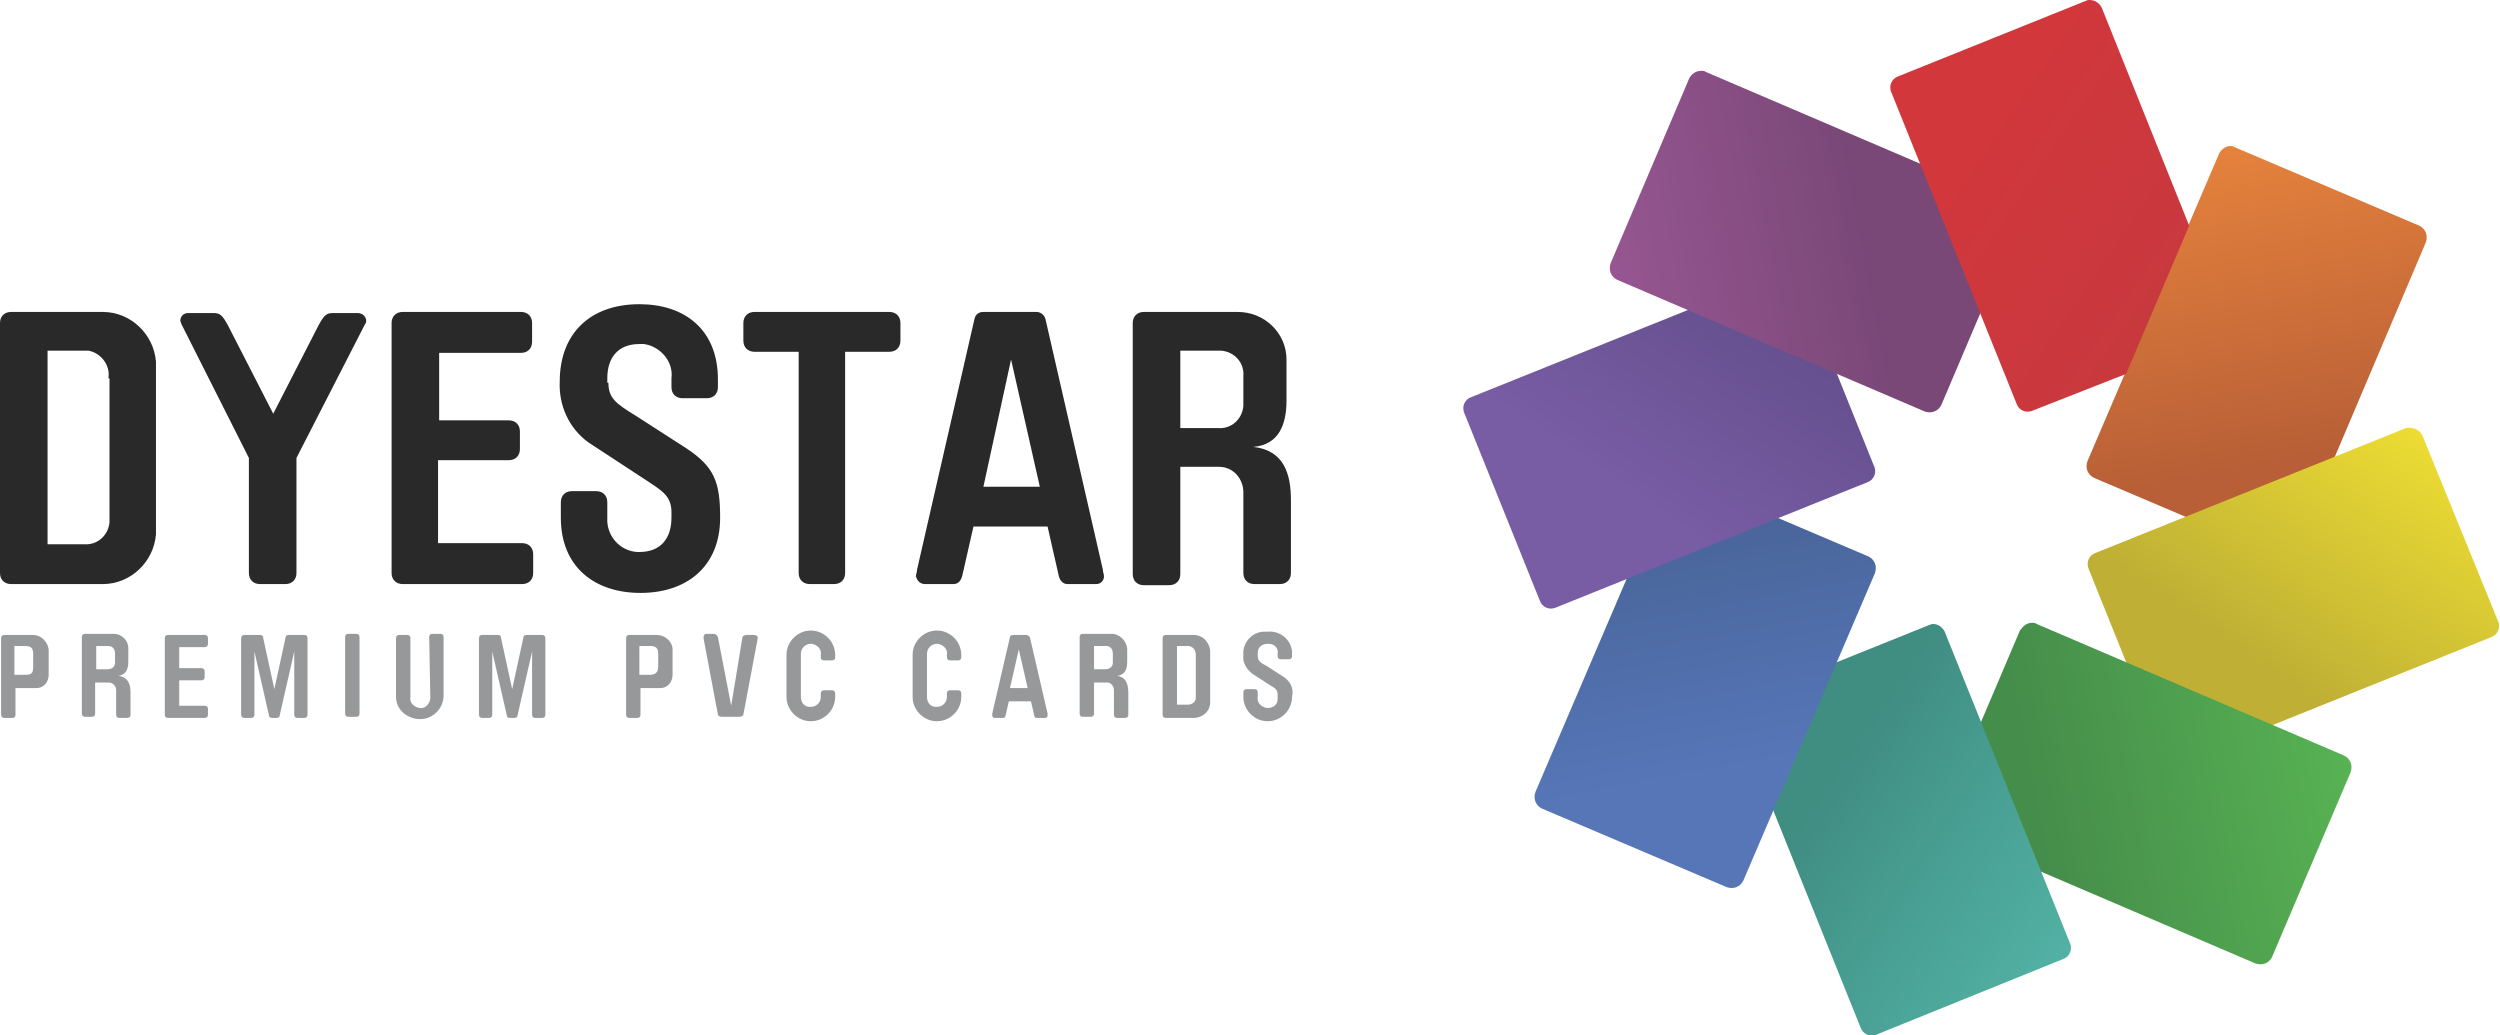 <?xml version="1.0" encoding="utf-8"?>
<!-- Generator: Adobe Illustrator 23.0.1, SVG Export Plug-In . SVG Version: 6.00 Build 0)  -->
<svg version="1.1" id="Layer_1" xmlns="http://www.w3.org/2000/svg" xmlns:xlink="http://www.w3.org/1999/xlink" x="0px" y="0px"
	 viewBox="0 0 226 93.6" style="enable-background:new 0 0 226 93.6;" xml:space="preserve">
<style type="text/css">
	.st0{fill:#292929;}
	.st1{fill:#96989A;}
	.st2{clip-path:url(#SVGID_2_);}
	.st3{fill:url(#SVGID_3_);}
	.st4{clip-path:url(#SVGID_5_);}
	.st5{fill:url(#SVGID_6_);}
	.st6{clip-path:url(#SVGID_8_);}
	.st7{fill:url(#SVGID_9_);}
	.st8{clip-path:url(#SVGID_11_);}
	.st9{fill:url(#SVGID_12_);}
	.st10{clip-path:url(#SVGID_14_);}
	.st11{fill:url(#SVGID_15_);}
	.st12{clip-path:url(#SVGID_17_);}
	.st13{fill:url(#SVGID_18_);}
	.st14{clip-path:url(#SVGID_20_);}
	.st15{fill:url(#SVGID_21_);}
	.st16{clip-path:url(#SVGID_23_);}
	.st17{fill:url(#SVGID_24_);}
</style>
<title>dyestarlogo</title>
<g>
	<g id="Layer_1-2">
		<path class="st0" d="M14.1,48.3c-0.2,2.5-2.3,4.5-4.8,4.5H1c-0.6,0-1-0.4-1-1V29.2c0-0.6,0.4-1,1-1h8.3c2.5,0,4.6,2,4.8,4.5V48.3z
			 M9.8,34.2c0.2-1.2-0.7-2.3-1.8-2.5c-0.1,0-0.3,0-0.4,0H4.3v17.5h3.3c1.2,0.1,2.2-0.8,2.3-2c0-0.2,0-0.3,0-0.5V34.2z"/>
		<path class="st0" d="M22.5,51.8V41.4l-6.1-12.1c0-0.1-0.1-0.2-0.1-0.3c0-0.4,0.3-0.7,0.7-0.7c0,0,0.1,0,0.1,0h2.2
			c0.6,0,0.8,0.2,1.3,1.1l4.1,8l4.1-8c0.5-0.9,0.7-1.1,1.3-1.1h2.2c0.4,0,0.7,0.2,0.8,0.6c0,0,0,0.1,0,0.1c0,0.1,0,0.2-0.1,0.3
			l-6.2,12.1v10.4c0,0.6-0.4,1-1,1h-2.3C22.9,52.8,22.5,52.4,22.5,51.8"/>
		<path class="st0" d="M36.4,52.8c-0.6,0-1-0.4-1-1V29.2c0-0.6,0.4-1,1-1h10.7c0.6,0,1,0.4,1,1v1.7c0,0.6-0.4,1-1,1h-7.4V38H46
			c0.6,0,1,0.4,1,1v1.6c0,0.6-0.4,1-1,1h-6.4v7.5h7.6c0.6,0,1,0.4,1,1v1.7c0,0.6-0.4,1-1,1L36.4,52.8z"/>
		<path class="st0" d="M55,34.6c0,1.4,0.7,1.9,2.5,3l4.5,2.9c2.6,1.7,3.1,3.1,3.1,6.3c0,4.4-3,6.8-7.2,6.8c-4.1,0-7.2-2.3-7.2-6.8
			v-1.4c0-0.6,0.4-1,1-1h2.2c0.6,0,1,0.4,1,1v1.4c-0.1,1.6,1.1,3,2.7,3.1c0.1,0,0.2,0,0.2,0c1.9,0,2.9-1.2,2.9-3.1v-0.5
			c0-1.4-0.8-1.9-2-2.7l-5.5-3.6c-1.8-1.3-2.7-3.4-2.6-5.5c0-4.4,2.8-7,7.2-7c4.1,0,7.1,2.3,7.1,6.8V35c0,0.6-0.4,1-1,1h-2.2
			c-0.6,0-1-0.4-1-1v-0.8c0.2-1.5-1-2.9-2.5-3.1c-0.1,0-0.3,0-0.4,0c-1.9,0-2.9,1.2-2.9,3.1V34.6z"/>
		<path class="st0" d="M80.4,28.2c0.6,0,1,0.4,1,1v1.6c0,0.6-0.4,1-1,1h-4v20c0,0.6-0.4,1-1,1h-2.2c-0.6,0-1-0.4-1-1v-20h-4
			c-0.6,0-1-0.4-1-1v-1.6c0-0.6,0.4-1,1-1L80.4,28.2z"/>
		<path class="st0" d="M93.7,28.2c0.4,0,0.7,0.3,0.8,0.6l5.2,22.7c0,0.2,0.1,0.4,0.1,0.6c0,0.4-0.3,0.7-0.7,0.7c0,0,0,0,0,0h-2.6
			c-0.4,0-0.7-0.3-0.8-0.8l-1-4.4h-6.7l-1,4.4c-0.1,0.4-0.3,0.8-0.8,0.8h-2.6c-0.4,0-0.7-0.3-0.8-0.7c0,0,0,0,0,0
			c0-0.2,0.1-0.4,0.1-0.6l5.2-22.7c0.1-0.4,0.4-0.6,0.8-0.6H93.7z M91.4,32.5l-2.5,11.5h5.1L91.4,32.5z"/>
		<path class="st0" d="M106.7,42.3v9.6c0,0.6-0.4,1-1,1h-2.3c-0.6,0-1-0.4-1-1V29.2c0-0.6,0.4-1,1-1h8.5c2.4,0,4.4,1.9,4.4,4.3
			c0,0.1,0,0.1,0,0.2v3.5c0,2.2-0.7,4-3,4.2c2.8,0.3,3.4,2.5,3.4,4.8v6.6c0,0.6-0.4,1-1,1h-2.3c-0.6,0-1-0.4-1-1v-7.3
			c0-1.2-0.9-2.3-2.2-2.3c-0.1,0-0.2,0-0.2,0H106.7z M112.4,34c0.1-1.2-0.8-2.2-2-2.3c-0.1,0-0.2,0-0.3,0h-3.4v7h3.4
			c1.2,0.1,2.2-0.8,2.3-2c0-0.1,0-0.2,0-0.3L112.4,34z"/>
		<path class="st1" d="M1.4,64.6c0,0.2-0.1,0.3-0.3,0.3H0.4c-0.2,0-0.3-0.1-0.3-0.3v-6.9c0-0.2,0.1-0.3,0.3-0.3c0,0,0,0,0,0h2.6
			c0.7,0,1.3,0.6,1.4,1.3c0,0,0,0,0,0.1v2.2c0,0.6-0.4,1.2-1.1,1.2c0,0-0.1,0-0.1,0H1.4V64.6z M3,59.1c0-0.5-0.2-0.7-0.7-0.7h-1V61
			h1C2.8,61,3,60.9,3,60.3V59.1z"/>
		<path class="st1" d="M8.6,61.6v2.9c0,0.2-0.1,0.3-0.3,0.3H7.7c-0.2,0-0.3-0.1-0.3-0.3l0,0v-6.9c0-0.2,0.1-0.3,0.3-0.3c0,0,0,0,0,0
			h2.6c0.7,0,1.3,0.6,1.3,1.3c0,0,0,0,0,0.1v1.1c0,0.7-0.2,1.2-0.9,1.3c0.9,0.1,1.1,0.8,1.1,1.5v2c0,0.2-0.1,0.3-0.3,0.3h-0.7
			c-0.2,0-0.3-0.1-0.3-0.3l0,0v-2.2c0-0.4-0.3-0.7-0.7-0.7c0,0-0.1,0-0.1,0H8.6z M10.4,59.1c0-0.4-0.2-0.7-0.6-0.7c0,0-0.1,0-0.1,0
			h-1v2.1h1c0.4,0,0.7-0.2,0.7-0.6c0,0,0-0.1,0-0.1V59.1z"/>
		<path class="st1" d="M15.2,64.9c-0.2,0-0.3-0.1-0.3-0.3v-6.9c0-0.2,0.1-0.3,0.3-0.3h3.3c0.2,0,0.3,0.1,0.3,0.3l0,0v0.5
			c0,0.2-0.1,0.3-0.3,0.3h-2.3v1.9h2c0.2,0,0.3,0.1,0.3,0.3v0.5c0,0.2-0.1,0.3-0.3,0.3h-2v2.3h2.3c0.2,0,0.3,0.1,0.3,0.3v0.5
			c0,0.2-0.1,0.3-0.3,0.3L15.2,64.9z"/>
		<path class="st1" d="M24.6,64.9c-0.2,0-0.3-0.1-0.3-0.3l-1.3-5.7v5.7c0,0.2-0.1,0.3-0.3,0.3h0h-0.6c-0.2,0-0.3-0.1-0.3-0.3v-6.9
			c0-0.2,0.1-0.3,0.3-0.3c0,0,0,0,0,0h1.4c0.2,0,0.3,0.1,0.3,0.3l1,4.6l1-4.6c0-0.2,0.1-0.3,0.3-0.3h1.4c0.2,0,0.3,0.1,0.3,0.3
			c0,0,0,0,0,0v6.9c0,0.2-0.1,0.3-0.3,0.3h-0.6c-0.2,0-0.3-0.1-0.3-0.3v-5.7l-1.3,5.7c0,0.2-0.1,0.3-0.3,0.3H24.6z"/>
		<path class="st1" d="M31.2,57.6c0-0.2,0.1-0.3,0.3-0.3h0.7c0.2,0,0.3,0.1,0.3,0.3c0,0,0,0,0,0v6.9c0,0.2-0.1,0.3-0.3,0.3h-0.7
			c-0.2,0-0.3-0.1-0.3-0.3L31.2,57.6z"/>
		<path class="st1" d="M38.8,57.6c0-0.2,0.1-0.3,0.3-0.3c0,0,0,0,0,0h0.7c0.2,0,0.3,0.1,0.3,0.3c0,0,0,0,0,0V63
			c-0.1,1.2-1.1,2.1-2.3,2c-1.1-0.1-2-0.9-2-2v-5.3c0-0.2,0.1-0.3,0.3-0.3c0,0,0,0,0,0h0.7c0.2,0,0.3,0.1,0.3,0.3c0,0,0,0,0,0V63
			c-0.1,0.5,0.3,0.9,0.8,1c0.5,0.1,0.9-0.3,1-0.8c0-0.1,0-0.1,0-0.2L38.8,57.6z"/>
		<path class="st1" d="M46.1,64.9c-0.2,0-0.3-0.1-0.3-0.3l-1.3-5.7v5.7c0,0.2-0.1,0.3-0.3,0.3h-0.6c-0.2,0-0.3-0.1-0.3-0.3v-6.9
			c0-0.2,0.1-0.3,0.3-0.3c0,0,0,0,0,0H45c0.2,0,0.3,0.1,0.3,0.3l1,4.6l1-4.6c0-0.2,0.1-0.3,0.3-0.3H49c0.2,0,0.3,0.1,0.3,0.3
			c0,0,0,0,0,0v6.9c0,0.2-0.1,0.3-0.3,0.3h-0.6c-0.2,0-0.3-0.1-0.3-0.3v-5.7l-1.3,5.7c0,0.2-0.1,0.3-0.3,0.3H46.1z"/>
		<path class="st1" d="M57.9,64.6c0,0.2-0.1,0.3-0.3,0.3h-0.7c-0.2,0-0.3-0.1-0.3-0.3l0,0v-6.9c0-0.2,0.1-0.3,0.3-0.3c0,0,0,0,0,0
			h2.5c0.7,0,1.4,0.6,1.4,1.3c0,0,0,0,0,0.1v2.2c0,0.6-0.4,1.2-1.1,1.2c0,0-0.1,0-0.1,0h-1.7V64.6z M59.5,59.1
			c0-0.5-0.2-0.7-0.7-0.7h-1V61h1c0.4,0,0.7-0.2,0.7-0.7V59.1z"/>
		<path class="st1" d="M67.1,57.7c0-0.2,0.2-0.3,0.4-0.3h0.7c0.1,0,0.3,0.1,0.3,0.2c0,0,0,0,0,0c0,0,0,0.1,0,0.1l-1.3,6.9
			c0,0.1-0.2,0.2-0.3,0.2h-1.7c-0.1,0-0.3-0.1-0.3-0.2l-1.3-6.9c0-0.1,0-0.1,0-0.1c0-0.1,0.1-0.3,0.2-0.3c0,0,0,0,0,0h0.7
			c0.2,0,0.3,0.1,0.4,0.3l1.2,6.2L67.1,57.7z"/>
		<path class="st1" d="M74.2,59.2c0.1-0.5-0.3-0.9-0.8-1c0,0-0.1,0-0.1,0c-0.5,0-0.9,0.4-0.9,0.9c0,0,0,0.1,0,0.1V63
			c0,0.5,0.3,0.9,0.8,0.9c0,0,0.1,0,0.1,0c0.5,0,0.9-0.4,0.9-0.9c0,0,0,0,0-0.1v-0.2c0-0.2,0.1-0.3,0.3-0.3h0.7
			c0.2,0,0.3,0.1,0.3,0.3V63c0,1.2-1,2.2-2.2,2.2s-2.2-1-2.2-2.2v-3.8c0-1.2,1-2.2,2.2-2.2s2.2,1,2.2,2.2v0.2c0,0.2-0.1,0.3-0.3,0.3
			h-0.7c-0.2,0-0.3-0.1-0.3-0.3V59.2z"/>
		<path class="st1" d="M85.6,59.2c0.1-0.5-0.3-0.9-0.8-1c0,0-0.1,0-0.1,0c-0.5,0-0.9,0.4-0.9,0.9c0,0,0,0.1,0,0.1V63
			c0,0.5,0.3,0.9,0.8,0.9c0,0,0.1,0,0.1,0c0.5,0,0.9-0.4,0.9-0.9c0,0,0,0,0-0.1v-0.2c0-0.2,0.1-0.3,0.3-0.3h0.7
			c0.2,0,0.3,0.1,0.3,0.3V63c0,1.2-1,2.2-2.2,2.2s-2.2-1-2.2-2.2v-3.8c0-1.2,1-2.2,2.2-2.2s2.2,1,2.2,2.2v0.2c0,0.2-0.1,0.3-0.3,0.3
			h-0.7c-0.2,0-0.3-0.1-0.3-0.3V59.2z"/>
		<path class="st1" d="M92.8,57.4c0.1,0,0.2,0.1,0.3,0.2l1.6,6.9c0,0.1,0,0.1,0,0.2c0,0.1-0.1,0.2-0.2,0.2c0,0,0,0,0,0h-0.8
			c-0.1,0-0.2-0.1-0.2-0.2l-0.3-1.3h-2l-0.3,1.3c0,0.1-0.1,0.2-0.2,0.2h-0.8c-0.1,0-0.2-0.1-0.2-0.2c0,0,0,0,0,0v-0.2l1.6-6.9
			c0-0.1,0.1-0.2,0.3-0.2L92.8,57.4z M92.1,58.7l-0.8,3.5h1.6L92.1,58.7z"/>
		<path class="st1" d="M98.9,61.6v2.9c0,0.2-0.1,0.3-0.3,0.3h-0.7c-0.2,0-0.3-0.1-0.3-0.3v-6.9c0-0.2,0.1-0.3,0.3-0.3c0,0,0,0,0,0
			h2.6c0.7,0,1.3,0.6,1.4,1.3c0,0,0,0,0,0.1v1.1c0,0.7-0.2,1.2-0.9,1.3c0.8,0.1,1,0.8,1,1.5v2c0,0.2-0.1,0.3-0.3,0.3h0H101
			c-0.2,0-0.3-0.1-0.3-0.3v-2.2c0-0.4-0.3-0.7-0.6-0.7c0,0-0.1,0-0.1,0H98.9z M100.6,59.1c0-0.4-0.2-0.7-0.6-0.7c0,0-0.1,0-0.1,0h-1
			v2.1h1c0.4,0,0.7-0.2,0.7-0.6c0,0,0-0.1,0-0.1V59.1z"/>
		<path class="st1" d="M109.4,63.5c0,0.8-0.7,1.4-1.5,1.4h-2.5c-0.2,0-0.3-0.1-0.3-0.3v-6.9c0-0.2,0.1-0.3,0.3-0.3c0,0,0,0,0,0h2.5
			c0.8,0,1.4,0.6,1.5,1.4V63.5z M108.1,59.2c0-0.4-0.2-0.7-0.6-0.8c0,0-0.1,0-0.1,0h-1v5.3h1c0.4,0,0.7-0.3,0.7-0.6c0,0,0-0.1,0-0.1
			V59.2z"/>
		<path class="st1" d="M113.7,59.3c0,0.4,0.2,0.6,0.8,0.9l1.4,0.9c0.7,0.4,1.1,1.1,0.9,1.9c0,1.2-1,2.2-2.2,2.2
			c-1.2,0-2.2-1-2.2-2.2v-0.4c0-0.2,0.1-0.3,0.3-0.3h0.7c0.2,0,0.3,0.1,0.3,0.3v0V63c-0.1,0.5,0.3,0.9,0.8,1c0,0,0.1,0,0.1,0
			c0.5,0,0.9-0.3,0.9-0.8c0-0.1,0-0.2,0-0.2v-0.2c0-0.4-0.2-0.6-0.6-0.8l-1.7-1.1c-0.5-0.4-0.9-1-0.8-1.7c-0.1-1.1,0.8-2.1,1.9-2.1
			c0.1,0,0.2,0,0.3,0c1.1-0.1,2.1,0.7,2.2,1.8c0,0.1,0,0.2,0,0.2v0.2c0,0.2-0.1,0.3-0.3,0.3c0,0,0,0,0,0h-0.7
			c-0.2,0-0.3-0.1-0.3-0.3c0,0,0,0,0,0v-0.2c0.1-0.5-0.3-0.9-0.8-0.9c0,0-0.1,0-0.1,0c-0.5,0-0.9,0.3-0.9,0.8c0,0.1,0,0.1,0,0.2
			L113.7,59.3z"/>
		<g>
			<defs>
				<path id="SVGID_1_" d="M200.6,13.9l-11.9,27.8c-0.2,0.6,0,1.2,0.6,1.5l16.7,7.1c0.6,0.2,1.2,0,1.5-0.6c0,0,0,0,0,0l11.8-27.8
					c0.2-0.6,0-1.2-0.6-1.5c0,0,0,0,0,0l-16.7-7.1c-0.1-0.1-0.3-0.1-0.4-0.1C201.2,13.2,200.8,13.5,200.6,13.9"/>
			</defs>
			<clipPath id="SVGID_2_">
				<use xlink:href="#SVGID_1_"  style="overflow:visible;"/>
			</clipPath>
			<g class="st2">
				
					<linearGradient id="SVGID_3_" gradientUnits="userSpaceOnUse" x1="2537.742" y1="2852.152" x2="2538.782" y2="2852.152" gradientTransform="matrix(-6.079 -32.049 32.049 -6.079 -75774.672 98712.688)">
					<stop  offset="0" style="stop-color:#B85F37"/>
					<stop  offset="1" style="stop-color:#ED883D"/>
				</linearGradient>
				<polygon class="st3" points="181.6,14.5 218.5,7.5 226.4,49.3 189.5,56.3 				"/>
			</g>
		</g>
		<g>
			<defs>
				<path id="SVGID_4_" d="M217.5,38.7L189.4,50c-0.6,0.2-0.8,0.9-0.6,1.4l6.8,16.9c0.2,0.6,0.9,0.9,1.5,0.6c0,0,0,0,0,0l28.1-11.3
					c0.6-0.2,0.9-0.9,0.6-1.5L219,39.4c-0.2-0.4-0.6-0.7-1-0.7C217.8,38.6,217.7,38.7,217.5,38.7"/>
			</defs>
			<clipPath id="SVGID_5_">
				<use xlink:href="#SVGID_4_"  style="overflow:visible;"/>
			</clipPath>
			<g class="st4">
				
					<linearGradient id="SVGID_6_" gradientUnits="userSpaceOnUse" x1="2481.062" y1="2941.063" x2="2482.092" y2="2941.063" gradientTransform="matrix(18.363 -26.96 26.96 18.363 -124648.555 12941.064)">
					<stop  offset="0" style="stop-color:#BFB035"/>
					<stop  offset="1" style="stop-color:#FCEB32"/>
				</linearGradient>
				<polygon class="st5" points="174.4,59.5 200.4,21.2 240.2,48.3 214.1,86.6 				"/>
			</g>
		</g>
		<g>
			<defs>
				<path id="SVGID_7_" d="M182.6,57l-7.1,16.7c-0.2,0.6,0,1.2,0.6,1.5c0,0,0,0,0,0l27.8,11.9c0.6,0.2,1.2,0,1.5-0.6l7.1-16.7
					c0.2-0.6,0-1.2-0.6-1.5c0,0,0,0,0,0l-27.8-11.9c-0.1-0.1-0.3-0.1-0.4-0.1C183.2,56.3,182.9,56.6,182.6,57"/>
			</defs>
			<clipPath id="SVGID_8_">
				<use xlink:href="#SVGID_7_"  style="overflow:visible;"/>
			</clipPath>
			<g class="st6">
				
					<linearGradient id="SVGID_9_" gradientUnits="userSpaceOnUse" x1="2504.009" y1="3044.375" x2="2505.049" y2="3044.375" gradientTransform="matrix(32.049 -6.079 6.079 32.049 -98574.281 -82272.422)">
					<stop  offset="0" style="stop-color:#458D4B"/>
					<stop  offset="1" style="stop-color:#5BB954"/>
				</linearGradient>
				<polygon class="st7" points="169.6,57.4 211.5,49.4 218.5,86.2 176.6,94.2 				"/>
			</g>
		</g>
		<g>
			<defs>
				<path id="SVGID_10_" d="M174.4,56.5l-16.9,6.8c-0.6,0.2-0.9,0.9-0.6,1.5l11.3,28.1c0.2,0.6,0.9,0.9,1.5,0.6l16.8-6.8
					c0.6-0.2,0.9-0.9,0.6-1.5c0,0,0,0,0,0l-11.3-28.1c-0.2-0.4-0.6-0.7-1.1-0.7C174.6,56.4,174.5,56.5,174.4,56.5"/>
			</defs>
			<clipPath id="SVGID_11_">
				<use xlink:href="#SVGID_10_"  style="overflow:visible;"/>
			</clipPath>
			<g class="st8">
				
					<linearGradient id="SVGID_12_" gradientUnits="userSpaceOnUse" x1="2593.132" y1="3100.918" x2="2594.162" y2="3100.918" gradientTransform="matrix(26.96 18.363 -18.363 26.96 -12802.699 -131149.562)">
					<stop  offset="0" style="stop-color:#408D82"/>
					<stop  offset="1" style="stop-color:#56BBAD"/>
				</linearGradient>
				<polygon class="st9" points="139.3,81.9 166.4,42.2 204.7,68.2 177.6,108 				"/>
			</g>
		</g>
		<g>
			<defs>
				<path id="SVGID_13_" d="M150.7,43.8l-11.9,27.8c-0.2,0.6,0,1.2,0.6,1.5l16.7,7.1c0.6,0.2,1.2,0,1.5-0.6c0,0,0,0,0,0l11.9-27.8
					c0.2-0.6,0-1.2-0.6-1.5l-16.7-7.1c-0.1-0.1-0.3-0.1-0.4-0.1C151.3,43.1,150.8,43.4,150.7,43.8"/>
			</defs>
			<clipPath id="SVGID_14_">
				<use xlink:href="#SVGID_13_"  style="overflow:visible;"/>
			</clipPath>
			<g class="st10">
				
					<linearGradient id="SVGID_15_" gradientUnits="userSpaceOnUse" x1="2696.258" y1="3078.624" x2="2697.288" y2="3078.624" gradientTransform="matrix(6.077 32.039 -32.039 6.077 82399.383 -105058.133)">
					<stop  offset="0" style="stop-color:#425C8A"/>
					<stop  offset="1" style="stop-color:#5676B8"/>
				</linearGradient>
				<polygon class="st11" points="131.7,44.4 168.6,37.4 176.5,79.2 139.6,86.2 				"/>
			</g>
		</g>
		<g>
			<defs>
				<path id="SVGID_16_" d="M161.1,24.6L133,35.9c-0.6,0.2-0.9,0.9-0.6,1.5l6.8,16.9c0.2,0.6,0.9,0.9,1.5,0.6c0,0,0,0,0,0l28.1-11.3
					c0.6-0.2,0.9-0.9,0.6-1.5l-6.8-16.9c-0.2-0.4-0.6-0.7-1.1-0.7C161.4,24.5,161.2,24.6,161.1,24.6"/>
			</defs>
			<clipPath id="SVGID_17_">
				<use xlink:href="#SVGID_16_"  style="overflow:visible;"/>
			</clipPath>
			<g class="st12">
				
					<linearGradient id="SVGID_18_" gradientUnits="userSpaceOnUse" x1="2752.938" y1="2989.51" x2="2753.968" y2="2989.51" gradientTransform="matrix(-18.358 26.952 -26.952 -18.358 131277.406 -19299.592)">
					<stop  offset="0" style="stop-color:#58477E"/>
					<stop  offset="1" style="stop-color:#785CA4"/>
				</linearGradient>
				<polygon class="st13" points="117.9,45.4 144,7.1 183.8,34.2 157.7,72.5 				"/>
			</g>
		</g>
		<g>
			<defs>
				<path id="SVGID_19_" d="M152.7,7.1l-7.1,16.7c-0.2,0.6,0,1.2,0.6,1.5c0,0,0,0,0,0L174,37.2c0.6,0.2,1.2,0,1.5-0.6l7.1-16.7
					c0.2-0.6-0.1-1.2-0.6-1.5L154.2,6.5c-0.1-0.1-0.3-0.1-0.4-0.1C153.3,6.4,152.9,6.7,152.7,7.1"/>
			</defs>
			<clipPath id="SVGID_20_">
				<use xlink:href="#SVGID_19_"  style="overflow:visible;"/>
			</clipPath>
			<g class="st14">
				
					<linearGradient id="SVGID_21_" gradientUnits="userSpaceOnUse" x1="2729.981" y1="2885.725" x2="2731.011" y2="2885.725" gradientTransform="matrix(-32.049 6.079 -6.079 -32.049 105204.953 75908.898)">
					<stop  offset="0" style="stop-color:#794877"/>
					<stop  offset="1" style="stop-color:#A45C9D"/>
				</linearGradient>
				<polygon class="st15" points="139.7,7.5 181.6,-0.5 188.5,36.3 146.6,44.3 				"/>
			</g>
		</g>
		<g>
			<defs>
				<path id="SVGID_22_" d="M188.5,0.1l-16.9,6.8c-0.6,0.2-0.9,0.9-0.6,1.5c0,0,0,0,0,0l11.3,28.1c0.2,0.6,0.9,0.9,1.5,0.6
					c0,0,0,0,0,0l8.4-3.3l5.7-13.4L190,0.7c-0.2-0.4-0.6-0.7-1.1-0.7C188.8,0,188.7,0,188.5,0.1"/>
			</defs>
			<clipPath id="SVGID_23_">
				<use xlink:href="#SVGID_22_"  style="overflow:visible;"/>
			</clipPath>
			<g class="st16">
				
					<linearGradient id="SVGID_24_" gradientUnits="userSpaceOnUse" x1="2644.789" y1="2807.181" x2="2645.819" y2="2807.181" gradientTransform="matrix(-23.15 -15.768 15.768 -23.15 17162.621 106719.156)">
					<stop  offset="0" style="stop-color:#C6393F"/>
					<stop  offset="1" style="stop-color:#D2373B"/>
				</linearGradient>
				<polygon class="st17" points="153.4,25.5 179.3,-12.6 215.2,11.8 189.3,49.9 				"/>
			</g>
		</g>
	</g>
</g>
</svg>
